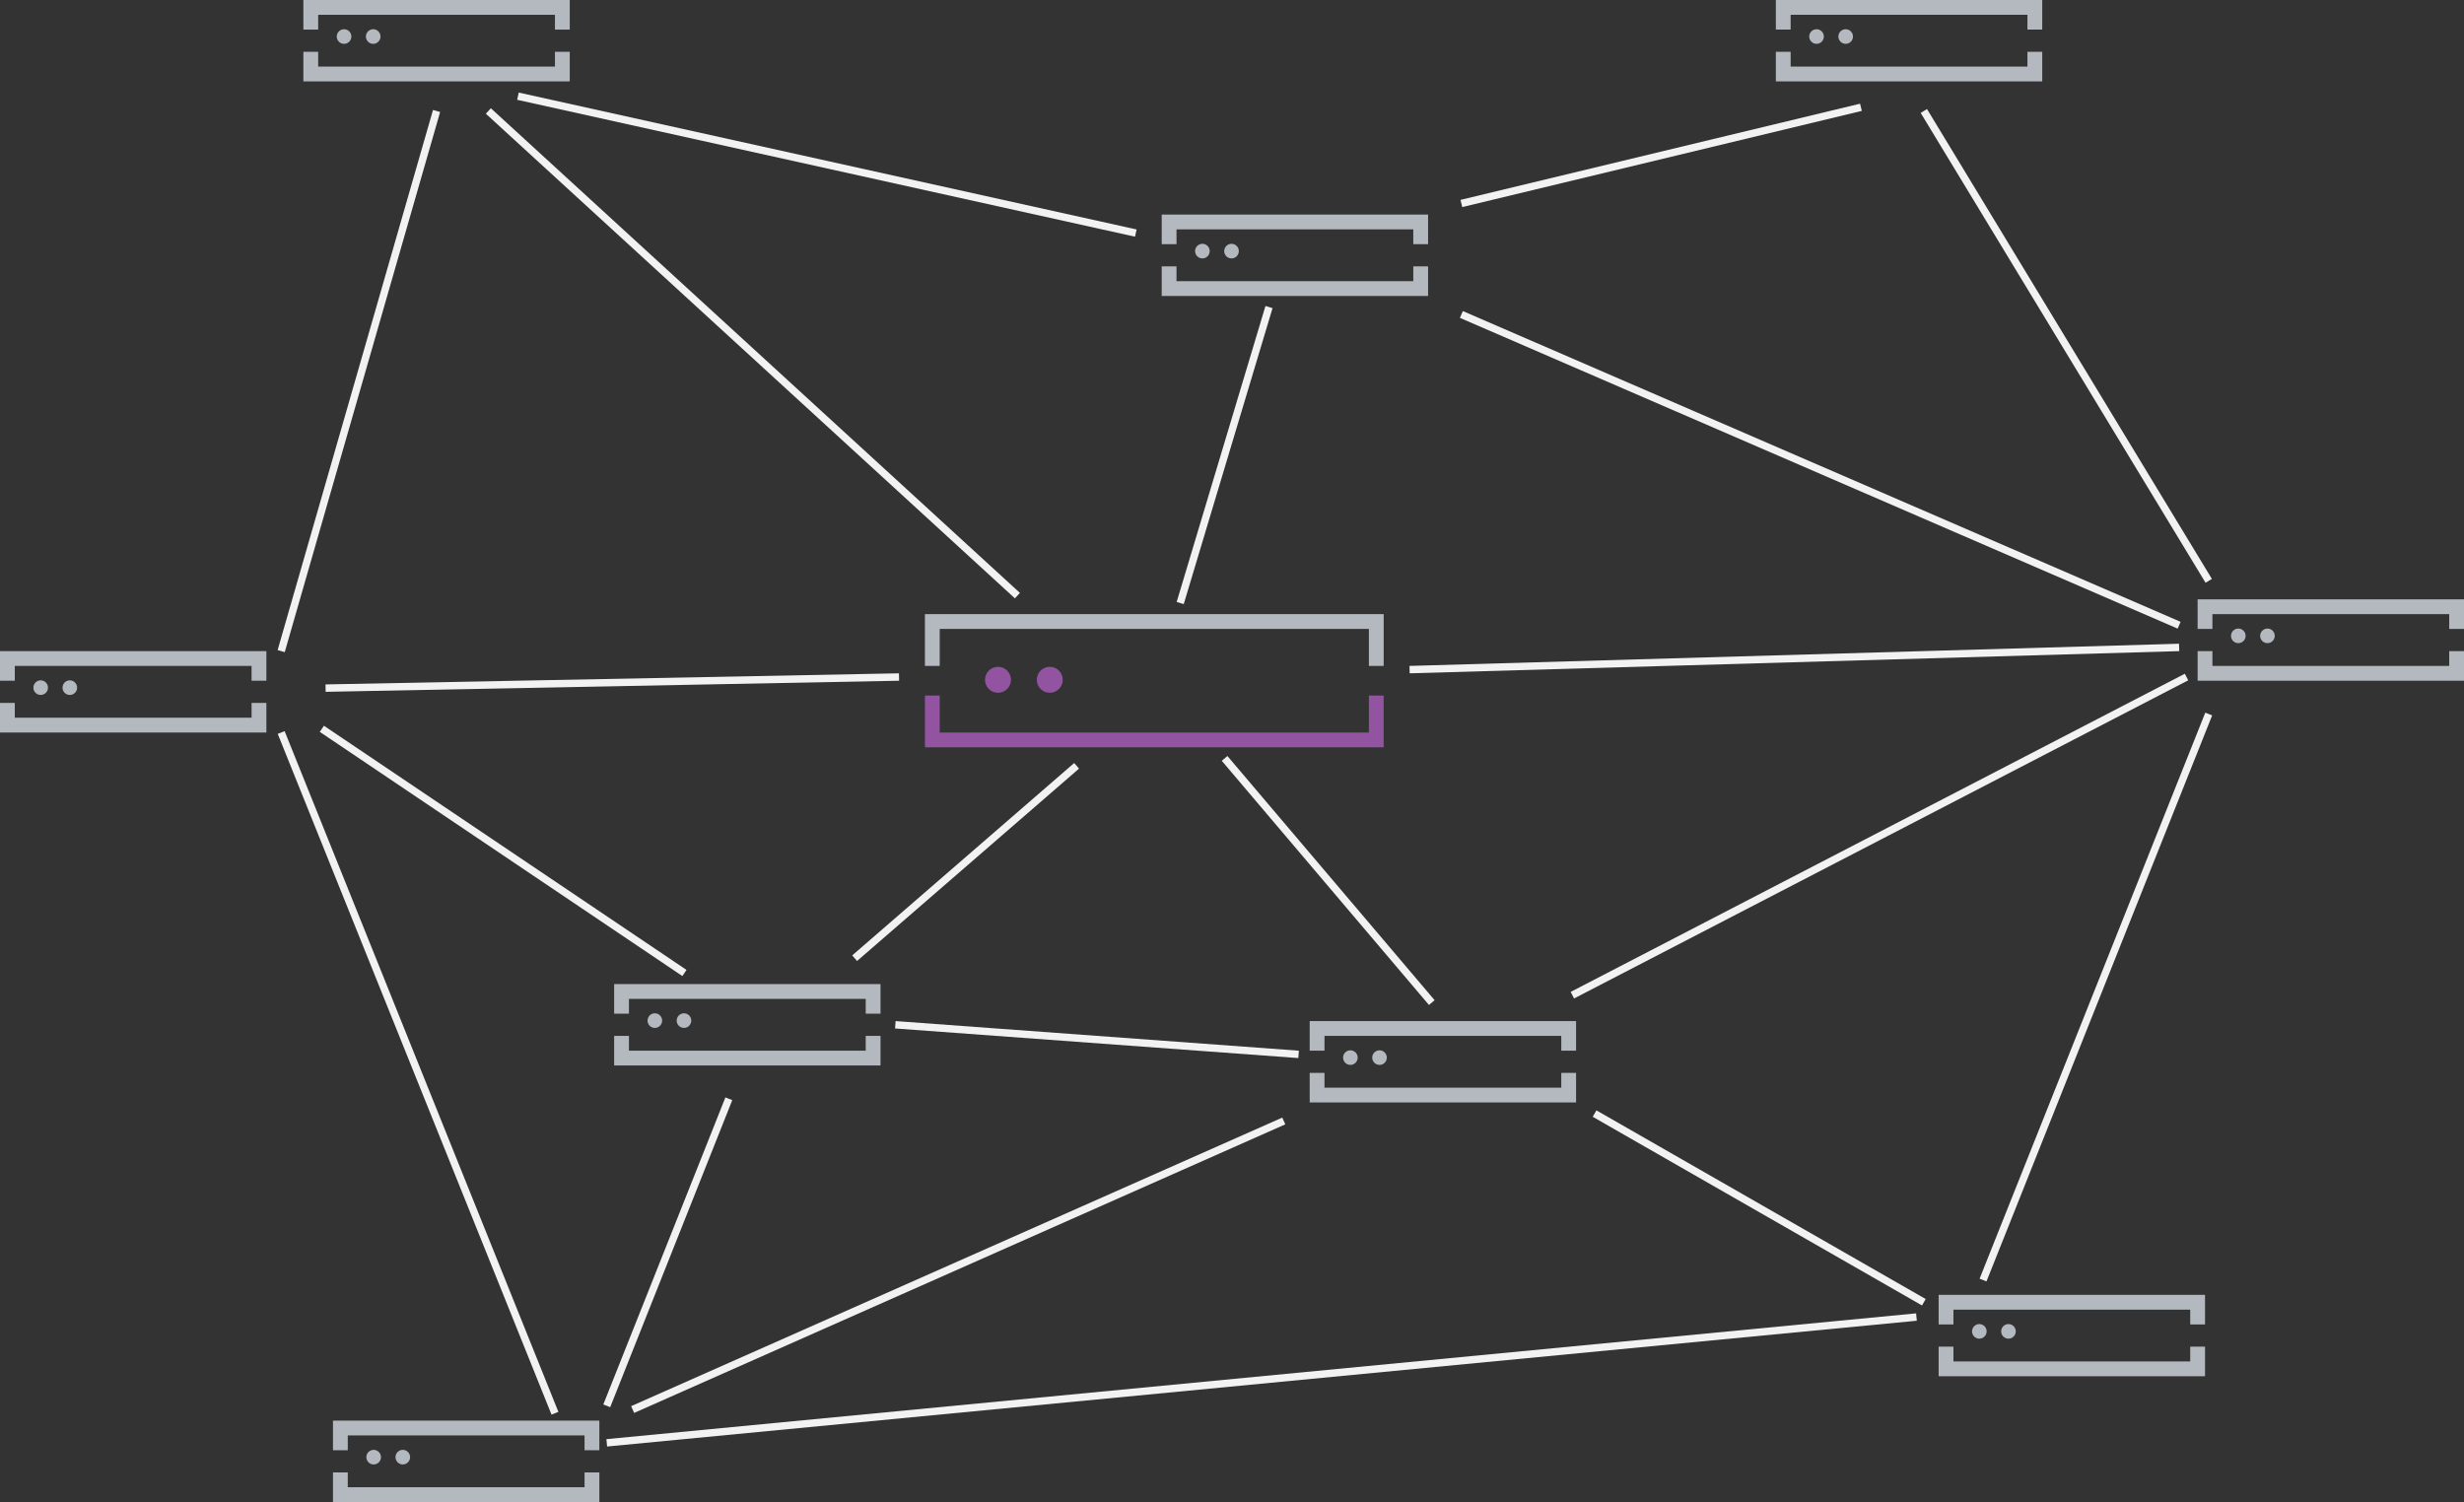 <svg id="Group_5356" data-name="Group 5356" xmlns="http://www.w3.org/2000/svg" xmlns:xlink="http://www.w3.org/1999/xlink" width="333" height="203" viewBox="0 0 333 203">
  <rect x="0" y="0" width="333" height="203" fill="#333333" stroke="none"/>
  <defs>
    <clipPath id="clip-path">
      <rect id="Rectangle_3075" data-name="Rectangle 3075" width="333" height="203" fill="none"/>
    </clipPath>
  </defs>
  <path id="Path_10161" data-name="Path 10161" d="M192,36v3H158V36" fill="none" stroke="#b3b9bf" stroke-width="2"/>
  <path id="Path_10162" data-name="Path 10162" d="M158,33V30h34v3" fill="none" stroke="#b3b9bf" stroke-width="2"/>
  <g id="Group_5355" data-name="Group 5355">
    <g id="Group_5354" data-name="Group 5354" clip-path="url(#clip-path)">
      <path id="Path_10163" data-name="Path 10163" d="M162.5,32.953a.985.985,0,1,0,.984.984.984.984,0,0,0-.984-.984" fill="#b3b9bf"/>
      <path id="Path_10164" data-name="Path 10164" d="M166.438,32.953a.985.985,0,1,0,.983.984.984.984,0,0,0-.983-.984" fill="#b3b9bf"/>
      <path id="Path_10165" data-name="Path 10165" d="M275,7v3H241V7" fill="none" stroke="#b3b9bf" stroke-width="2"/>
      <path id="Path_10166" data-name="Path 10166" d="M241,4V1h34V4" fill="none" stroke="#b3b9bf" stroke-width="2"/>
      <path id="Path_10167" data-name="Path 10167" d="M245.5,3.953a.985.985,0,1,0,.984.984.984.984,0,0,0-.984-.984" fill="#b3b9bf"/>
      <path id="Path_10168" data-name="Path 10168" d="M249.438,3.953a.985.985,0,1,0,.983.984.984.984,0,0,0-.983-.984" fill="#b3b9bf"/>
      <path id="Path_10169" data-name="Path 10169" d="M76,7v3H42V7" fill="none" stroke="#b3b9bf" stroke-width="2"/>
      <path id="Path_10170" data-name="Path 10170" d="M42,4V1H76V4" fill="none" stroke="#b3b9bf" stroke-width="2"/>
      <path id="Path_10171" data-name="Path 10171" d="M46.5,3.953a.985.985,0,1,0,.984.984.984.984,0,0,0-.984-.984" fill="#b3b9bf"/>
      <path id="Path_10172" data-name="Path 10172" d="M50.438,3.953a.985.985,0,1,0,.983.984.984.984,0,0,0-.983-.984" fill="#b3b9bf"/>
      <path id="Path_10173" data-name="Path 10173" d="M35,95v3H1V95" fill="none" stroke="#b3b9bf" stroke-width="2"/>
      <path id="Path_10174" data-name="Path 10174" d="M1,92V89H35v3" fill="none" stroke="#b3b9bf" stroke-width="2"/>
      <path id="Path_10175" data-name="Path 10175" d="M5.5,91.953a.984.984,0,1,0,.984.984.984.984,0,0,0-.984-.984" fill="#b3b9bf"/>
      <path id="Path_10176" data-name="Path 10176" d="M9.438,91.953a.984.984,0,1,0,.983.984.984.984,0,0,0-.983-.984" fill="#b3b9bf"/>
      <path id="Path_10177" data-name="Path 10177" d="M80,199v3H46v-3" fill="none" stroke="#b3b9bf" stroke-width="2"/>
      <path id="Path_10178" data-name="Path 10178" d="M46,196v-3H80v3" fill="none" stroke="#b3b9bf" stroke-width="2"/>
      <path id="Path_10179" data-name="Path 10179" d="M50.5,195.953a.984.984,0,1,0,.984.984.984.984,0,0,0-.984-.984" fill="#b3b9bf"/>
      <path id="Path_10180" data-name="Path 10180" d="M54.438,195.953a.984.984,0,1,0,.983.984.984.984,0,0,0-.983-.984" fill="#b3b9bf"/>
      <path id="Path_10181" data-name="Path 10181" d="M118,140v3H84v-3" fill="none" stroke="#b3b9bf" stroke-width="2"/>
      <path id="Path_10182" data-name="Path 10182" d="M84,137v-3h34v3" fill="none" stroke="#b3b9bf" stroke-width="2"/>
      <path id="Path_10183" data-name="Path 10183" d="M88.5,136.953a.984.984,0,1,0,.984.984.984.984,0,0,0-.984-.984" fill="#b3b9bf"/>
      <path id="Path_10184" data-name="Path 10184" d="M92.438,136.953a.984.984,0,1,0,.983.984.984.984,0,0,0-.983-.984" fill="#b3b9bf"/>
      <path id="Path_10185" data-name="Path 10185" d="M212,145v3H178v-3" fill="none" stroke="#b3b9bf" stroke-width="2"/>
      <path id="Path_10186" data-name="Path 10186" d="M178,142v-3h34v3" fill="none" stroke="#b3b9bf" stroke-width="2"/>
      <path id="Path_10187" data-name="Path 10187" d="M182.5,141.953a.984.984,0,1,0,.984.984.984.984,0,0,0-.984-.984" fill="#b3b9bf"/>
      <path id="Path_10188" data-name="Path 10188" d="M186.438,141.953a.984.984,0,1,0,.983.984.984.984,0,0,0-.983-.984" fill="#b3b9bf"/>
      <path id="Path_10189" data-name="Path 10189" d="M297,182v3H263v-3" fill="none" stroke="#b3b9bf" stroke-width="2"/>
      <path id="Path_10190" data-name="Path 10190" d="M263,179v-3h34v3" fill="none" stroke="#b3b9bf" stroke-width="2"/>
      <path id="Path_10191" data-name="Path 10191" d="M267.5,178.953a.984.984,0,1,0,.984.984.984.984,0,0,0-.984-.984" fill="#b3b9bf"/>
      <path id="Path_10192" data-name="Path 10192" d="M271.438,178.953a.984.984,0,1,0,.983.984.984.984,0,0,0-.983-.984" fill="#b3b9bf"/>
      <path id="Path_10193" data-name="Path 10193" d="M332,88v3H298V88" fill="none" stroke="#b3b9bf" stroke-width="2"/>
      <path id="Path_10194" data-name="Path 10194" d="M298,85V82h34v3" fill="none" stroke="#b3b9bf" stroke-width="2"/>
      <path id="Path_10195" data-name="Path 10195" d="M302.5,84.953a.984.984,0,1,0,.984.984.984.984,0,0,0-.984-.984" fill="#b3b9bf"/>
      <path id="Path_10196" data-name="Path 10196" d="M306.438,84.953a.984.984,0,1,0,.983.984.984.984,0,0,0-.983-.984" fill="#b3b9bf"/>
      <line id="Line_94" data-name="Line 94" x2="38.5" y2="63.5" transform="translate(260 15)" fill="none" stroke="#f2f2f2" stroke-width="1"/>
      <line id="Line_95" data-name="Line 95" x1="30.5" y2="76.5" transform="translate(268 96.5)" fill="none" stroke="#f2f2f2" stroke-width="1"/>
      <line id="Line_96" data-name="Line 96" x1="83" y2="43" transform="translate(212.5 91.5)" fill="none" stroke="#f2f2f2" stroke-width="1"/>
      <line id="Line_97" data-name="Line 97" x2="97" y2="42" transform="translate(197.5 42.5)" fill="none" stroke="#f2f2f2" stroke-width="1"/>
      <line id="Line_98" data-name="Line 98" x2="83.5" y2="18.5" transform="translate(70 13)" fill="none" stroke="#f2f2f2" stroke-width="1"/>
      <line id="Line_99" data-name="Line 99" x1="21" y2="73" transform="translate(38 15)" fill="none" stroke="#f2f2f2" stroke-width="1"/>
      <line id="Line_100" data-name="Line 100" x1="37" y1="92" transform="translate(38 99)" fill="none" stroke="#f2f2f2" stroke-width="1"/>
      <line id="Line_101" data-name="Line 101" x2="54.5" y2="4" transform="translate(121 138.5)" fill="none" stroke="#f2f2f2" stroke-width="1"/>
      <line id="Line_102" data-name="Line 102" y1="41.5" x2="16.5" transform="translate(82 148.5)" fill="none" stroke="#f2f2f2" stroke-width="1"/>
      <line id="Line_103" data-name="Line 103" y1="17" x2="177" transform="translate(82 178)" fill="none" stroke="#f2f2f2" stroke-width="1"/>
      <line id="Line_104" data-name="Line 104" x2="44.5" y2="25.5" transform="translate(215.5 150.5)" fill="none" stroke="#f2f2f2" stroke-width="1"/>
      <line id="Line_105" data-name="Line 105" y1="26" x2="30" transform="translate(115.5 103.5)" fill="none" stroke="#f2f2f2" stroke-width="1"/>
      <line id="Line_106" data-name="Line 106" x1="71.5" y1="65.5" transform="translate(66 15)" fill="none" stroke="#f2f2f2" stroke-width="1"/>
      <line id="Line_107" data-name="Line 107" x1="28" y1="33" transform="translate(165.5 102.5)" fill="none" stroke="#f2f2f2" stroke-width="1"/>
      <line id="Line_108" data-name="Line 108" y1="3" x2="104" transform="translate(190.5 87.5)" fill="none" stroke="#f2f2f2" stroke-width="1"/>
      <line id="Line_109" data-name="Line 109" x1="77.5" y2="1.5" transform="translate(44 91.5)" fill="none" stroke="#f2f2f2" stroke-width="1"/>
      <line id="Line_110" data-name="Line 110" y1="13" x2="54" transform="translate(197.5 14.5)" fill="none" stroke="#f2f2f2" stroke-width="1"/>
      <line id="Line_111" data-name="Line 111" x1="12" y2="40" transform="translate(159.5 41.5)" fill="none" stroke="#f2f2f2" stroke-width="1"/>
      <line id="Line_112" data-name="Line 112" x1="49" y1="33" transform="translate(43.5 98.5)" fill="none" stroke="#f2f2f2" stroke-width="1"/>
      <line id="Line_113" data-name="Line 113" x1="88" y2="39" transform="translate(85.5 151.5)" fill="none" stroke="#f2f2f2" stroke-width="1"/>
      <path id="Path_10197" data-name="Path 10197" d="M186,94v6H126V94" fill="none" stroke="#9253a1" stroke-width="2"/>
      <path id="Path_10198" data-name="Path 10198" d="M126,90V84h60v6" fill="none" stroke="#b3b9bf" stroke-width="2"/>
      <path id="Path_10199" data-name="Path 10199" d="M134.875,90.125a1.75,1.75,0,1,0,1.75,1.75,1.751,1.751,0,0,0-1.75-1.75" fill="#9253a1"/>
      <path id="Path_10200" data-name="Path 10200" d="M141.875,90.125a1.75,1.75,0,1,0,1.75,1.75,1.751,1.751,0,0,0-1.75-1.75" fill="#9253a1"/>
    </g>
  </g>
</svg>
